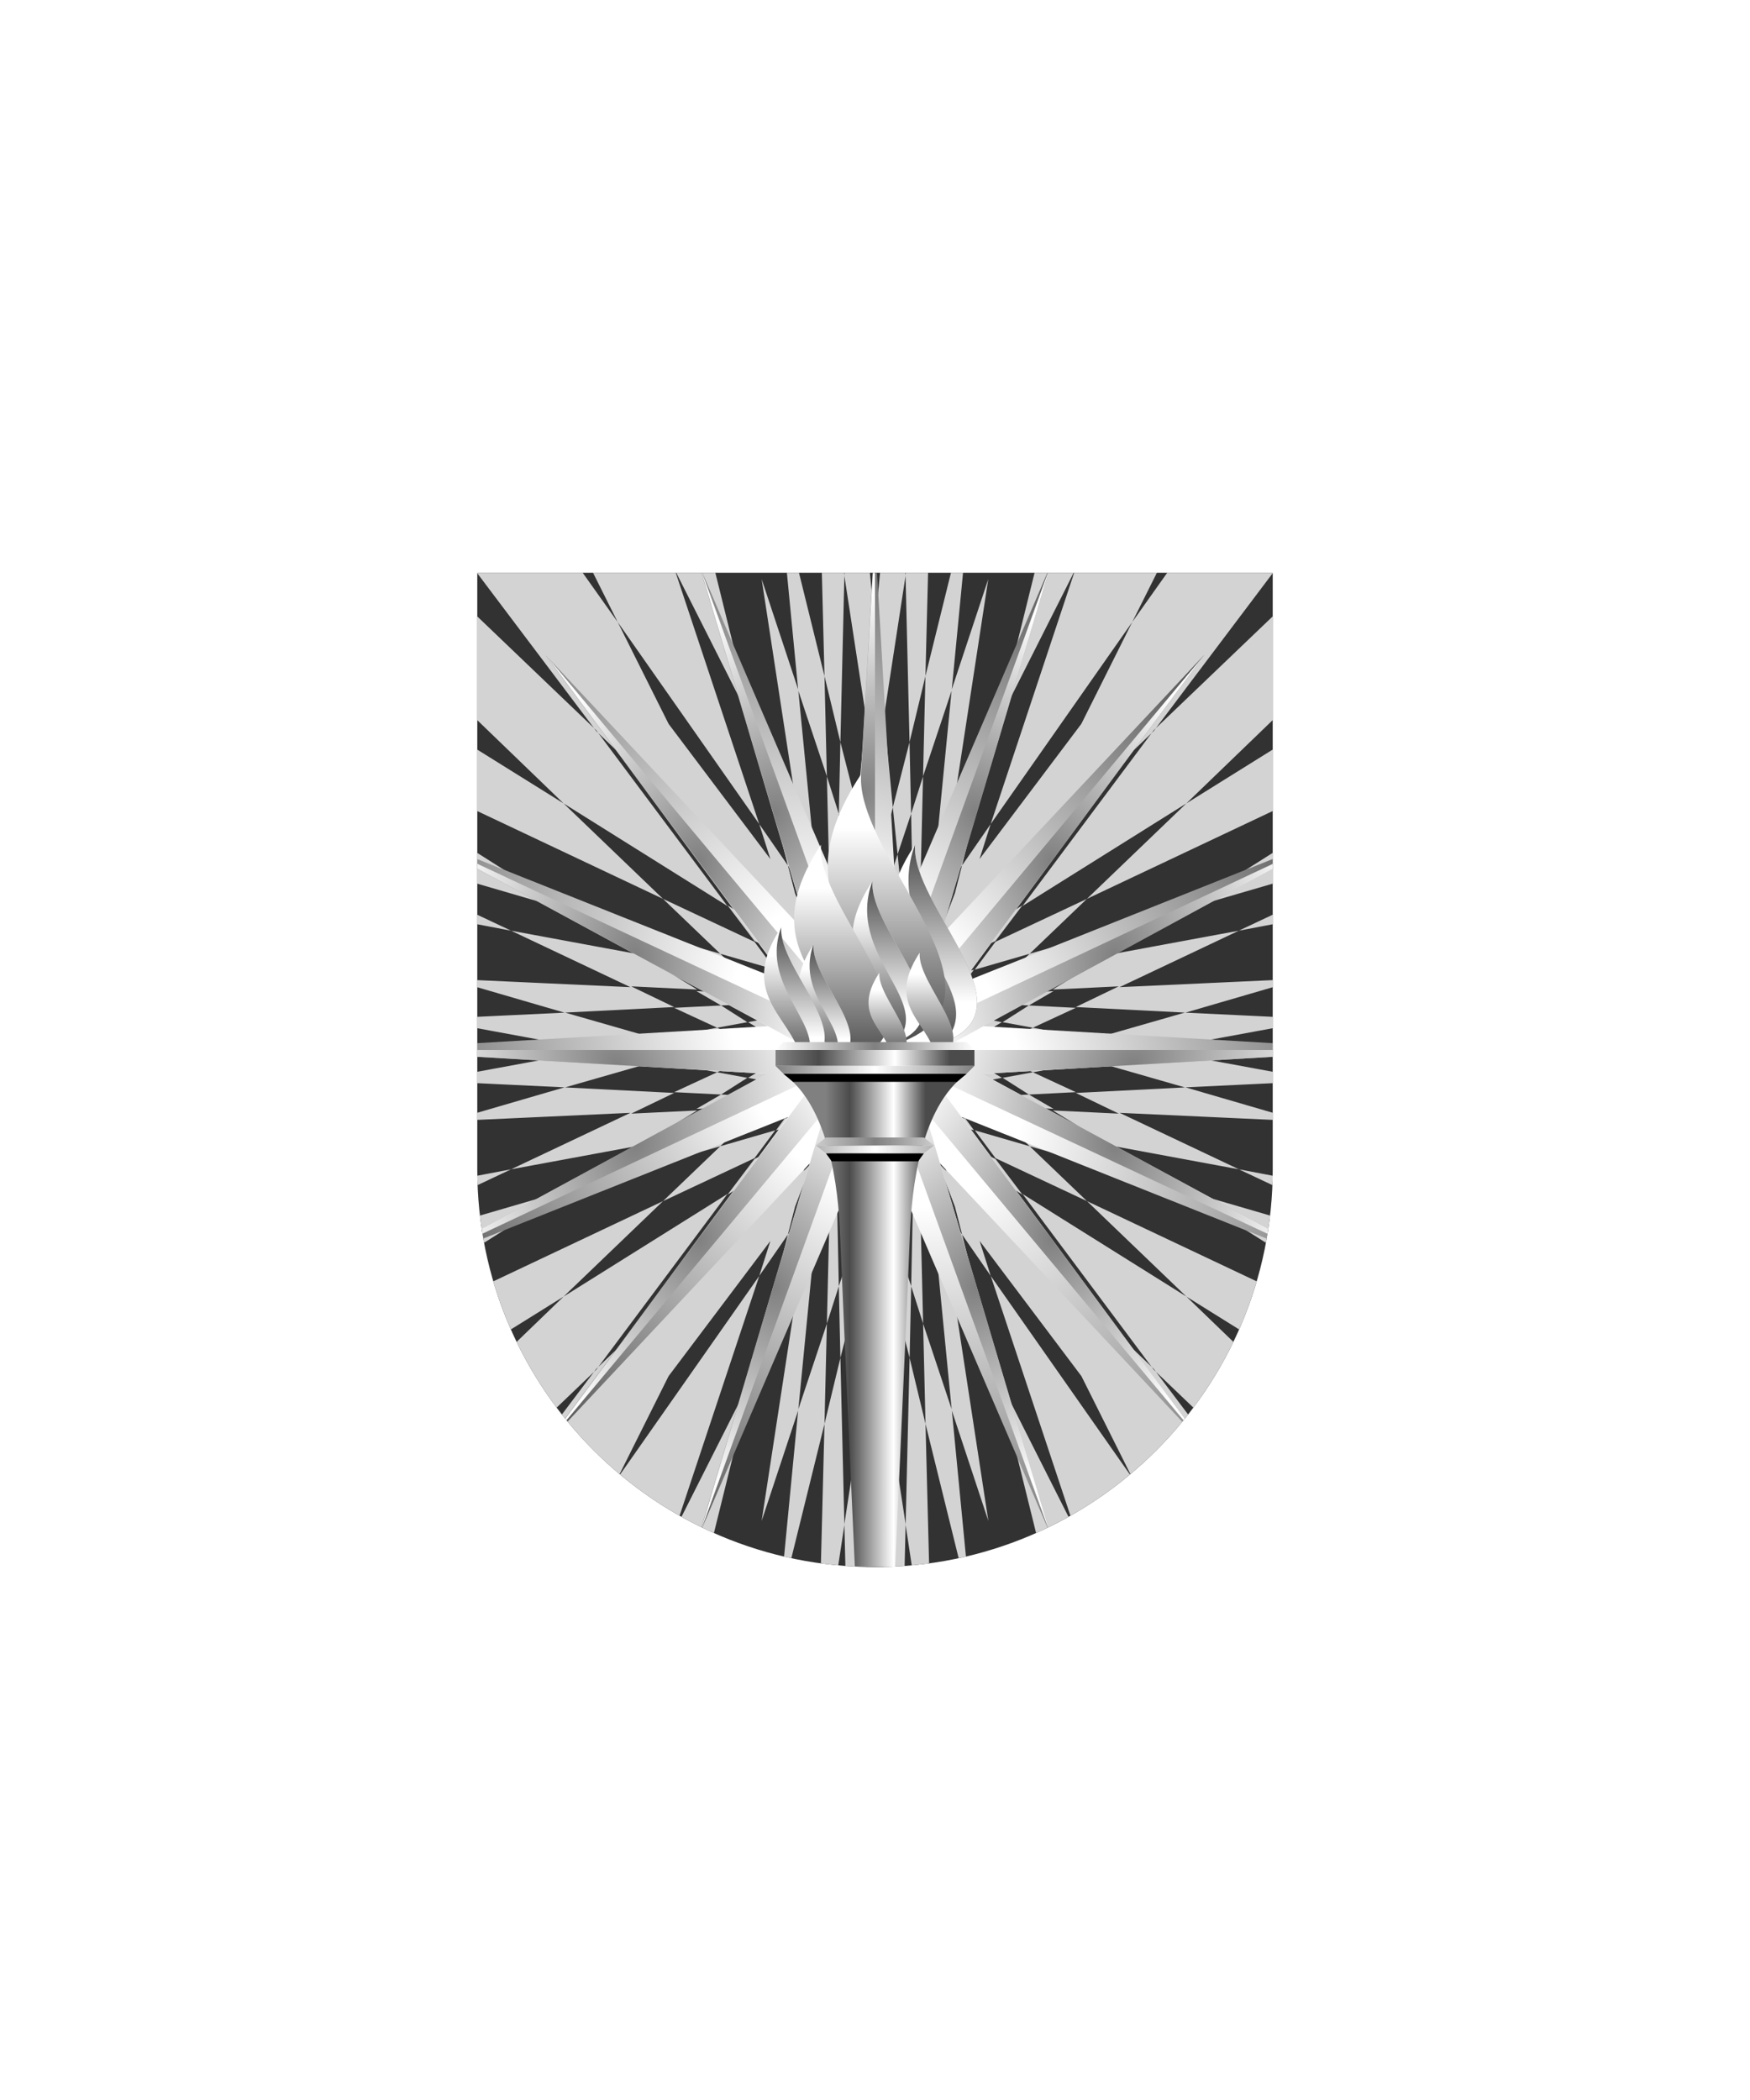 <svg xmlns="http://www.w3.org/2000/svg" xmlns:xlink="http://www.w3.org/1999/xlink" viewBox="0 0 220 264"><symbol id="fi229-c" viewBox="-32.7 -31 66.5 83.1"><path d="m28.8-16.8-.9 1.3.1 5.4 1.2-2.4.7 7.1.9-2.8-.9-5.8-.7 1.4-.4-4.2zm-10.3 46L23-.2l2-4-1.9 19.5-4.6 13.9zm8.2-24.8L26.4 17l-5.7 23.1 2.4-24.9 3.6-10.8zM13.4-24.4l6.4.3-1.3 1.2 4.1-.2-1.2 1.6-5.5 1 2.6-2.5-8.2.4 3.1-1.8zm-.5-2.8-7.6-1.4 4.9-1.4 5.4 1.6-2.7 1.2zm0 0 3.8.7-3.3 2.1-5.9-.3 5.4-2.5zm17.9 19 1.2-3.6.7 3-1.3 5.1-.6-4.5zM28.2-.3l-1.5 4.7.3-12.5 1-2 .2 9.8zm-2.4-12.3 1.3-1.9-.1 6.4-2 3.9.8-8.4zm2.6 21.3.5 21-3.4 22.5.9-35.2 2-8.3-.2-9 1.7-5.1.6 5.9-2.1 8.2zm4.3 15.2-1.4 14.3-2.1 3.9-.3-12.5L31.6 12 30.5.5l1-4.2 1.3 8.2-1.1 7.6 1 11.8zM18.2-1.6 7.7 30H-2.7l3.1-6.2L18.2-1.6zm-4-10.3L-2.3 10.2-20.9 28l.4-13.4L-6.4 1l20.6-12.9zm-43.1 4.4.6-4.6L-13-15l-15.9 7.5zM-6.4 1-21 10.1l-.4-8.1L6.1-11-6.4 1zm-15-3.6 1.1-5.6 14.4-4.2-15.5 9.8zm28.9-22L2.1-22l8.3-.4L3.2-18l12.7-2.4-2.6 2.5-19.2 5.5L3.2-18-13-15l15-7.1-34.8 1.6 3.5 1.9 23-6.7 13.8.7zm-2.2-4-11.5 3.3-23-1.1 1.3 1.1L-2.4-30l7.7 1.4zm19.3 17.8L23-.2l-5.6 11 4.4-17.6 2.8-4zm-9-17.7zM3 5l-5.3 5.1-15 19.9H-4l4.4-6.2L6.8 11 19.6-6l-1.4 4.4 3.6-5.2.9-3.5 2.1-5.5-1 1 .2-.9.9-.3-.1.2.3-.3.3-.1-.8 5.4 1.2-1.7.4-3.9 1-.3-.1 2.3.7-1v-1.3l.9-.2v.2l.1-.2.5-.1.5 3.1 1-2 1 4.2.7-2.3-1.1-3.2h2.1V-31h-9.9v1.8l-1.3-.8-1.5.9 2.7 1.3v.1l-1.3 1.2 1.1.3-.1.9-2-.4-1.6 1.5 3.4.2v.2l-.4.8h.4l-.3 1.4-1.3.2-1.1 1.5 2.2-.6-.5 1.4-.4.9-4 1.9-3.4 4.5 1.1-.7L3 5zm27.7-22.2h.9L31-16l-.3-1.2zM16.2-7.6l3.6-6.1 2.8-1.5-.7 2.1-5.7 5.5zm-5.4 45.2-9.2 4.6 15.8-31.3-6.6 26.7zm10.1-66.7-2.3 1.5 3.8 1.1-.9.9-4.7-.9 1.8-1.1-2.9-.9L19-30l1.9.9zm-.7 9.2-2.6 3.5L6.1-11l7.2-6.9 6.9-2z" fill="#d3d3d3"/></symbol><path d="M60 72v75c0 27.6 22.4 50 50 50s50-22.4 50-50V72H60z" fill="#323232" id="fi229-a"/><clipPath id="fi229-b"><use overflow="visible" xlink:href="#fi229-a"/></clipPath><g clip-path="url(#fi229-b)"><use height="83.1" overflow="visible" transform="matrix(1 0 0 -1 77.25 102)" width="66.5" x="-32.7" xlink:href="#fi229-c" y="-31"/><use height="83.1" overflow="visible" transform="rotate(180 71.37 51)" width="66.5" x="-32.7" xlink:href="#fi229-c" y="-31"/><use height="83.1" overflow="visible" transform="translate(77.25 162)" width="66.5" x="-32.7" xlink:href="#fi229-c" y="-31"/><use height="83.1" overflow="visible" transform="matrix(-1 0 0 1 142.75 162)" width="66.5" x="-32.7" xlink:href="#fi229-c" y="-31"/></g><defs><linearGradient gradientUnits="userSpaceOnUse" id="h94-a" x1="2.96" x2="2.96" y1="13.48"><stop offset="0" stop-color="#4b4b4b"/><stop offset="0.8" stop-color="#fff"/></linearGradient><linearGradient id="h94-b" x1="3.58" x2="3.58" xlink:href="#h94-a" y1="0" y2="13.48"/><radialGradient cx="21.56" cy="1.26" gradientTransform="translate(39.18 -11.27) rotate(140.18) scale(1 1.31)" gradientUnits="userSpaceOnUse" id="h94-c" r="15.27"><stop offset="0" stop-color="gray"/><stop offset="1" stop-color="#fff"/></radialGradient><clipPath id="h94-d"><path d="M160,72v75a50,50,0,0,1-100,0V72Z" fill="none"/></clipPath><filter id="h94-e" name="shadow"><feDropShadow dx="0" dy="2" stdDeviation="0"/></filter><radialGradient cx="109.98" cy="132" gradientTransform="translate(305.48 194.76) rotate(140.18) scale(1 1.31)" gradientUnits="userSpaceOnUse" id="h94-f" r="64.68"><stop offset="0.25" stop-color="#fff"/><stop offset="1" stop-color="#4b4b4b"/></radialGradient><linearGradient gradientUnits="userSpaceOnUse" id="h94-g" x1="103.81" x2="116.35" y1="171.8" y2="171.8"><stop offset="0" stop-color="gray"/><stop offset="0.24" stop-color="#4b4b4b"/><stop offset="0.68" stop-color="#fff"/><stop offset="1" stop-color="#4b4b4b"/></linearGradient><linearGradient id="h94-h" x1="97.72" x2="119.44" xlink:href="#h94-g" y1="133" y2="133"/><linearGradient gradientUnits="userSpaceOnUse" id="h94-i" x1="97.5" x2="122.5" y1="139.5" y2="139.5"><stop offset="0" stop-color="gray"/><stop offset="0.5" stop-color="#fff"/><stop offset="1" stop-color="gray"/></linearGradient><linearGradient gradientUnits="userSpaceOnUse" id="h94-j" x1="97.5" x2="122.5" y1="137.5" y2="137.5"><stop offset="0" stop-color="#fff"/><stop offset="0.5" stop-color="gray"/><stop offset="1" stop-color="#fff"/></linearGradient><symbol id="h94-k" viewBox="0 0 43.12 2.52"><polygon fill="url(#h94-c)" points="0 0 43.12 0 43.12 2.52 0 0"/></symbol><symbol id="h94-aa" viewBox="0 0 5.92 13.48"><path d="M1.68,0c-4.63,7,1.76,9,2,13.48C9.8,11.19,1.38,4.17,1.68,0Z" fill="url(#h94-a)"/><path d="M1.68,0c-2.3,6.18,5.2,10.06,2,13.48C9.8,11.19,1.38,4.17,1.68,0Z" fill="url(#h94-b)"/></symbol></defs><g clip-path="url(#h94-d)"><g filter="url(#h94-e)"><polygon fill="url(#h94-f)" points="123.45 135 174.66 132 123.45 129 168.56 104.58 120.9 123.58 151.4 82.32 118.16 117.75 132.02 71.2 112.82 115.83 109.98 67.32 107.14 115.83 87.95 71.2 101.8 117.76 68.56 82.32 99.06 123.57 51.41 104.58 96.52 129 45.3 132 96.52 135 51.41 159.43 99.06 140.43 68.57 181.68 101.8 146.25 87.95 192.81 107.14 148.16 109.98 196.68 112.82 148.16 132.02 192.81 118.17 146.25 151.39 181.68 120.9 140.42 168.56 159.43 123.45 135"/><use height="2.52" transform="translate(45.31 132) scale(1.5)" width="43.12" xlink:href="#h94-k"/><use height="2.52" transform="translate(110 67.31) rotate(90) scale(1.5)" width="43.12" xlink:href="#h94-k"/><use height="2.52" transform="translate(51.41 104.56) rotate(25.1) scale(1.5)" width="43.12" xlink:href="#h94-k"/><use height="2.52" transform="matrix(0.96, 1.15, -1.15, 0.96, 68.58, 82.3)" width="43.12" xlink:href="#h94-k"/><use height="2.52" transform="translate(87.97 71.17) rotate(70.09) scale(1.5)" width="43.12" xlink:href="#h94-k"/><use height="2.52" transform="matrix(-1.5, 0, 0, 1.5, 174.69, 132)" width="43.12" xlink:href="#h94-k"/><use height="2.52" transform="matrix(-1.36, 0.64, 0.64, 1.36, 168.59, 104.56)" width="43.12" xlink:href="#h94-k"/><use height="2.52" transform="matrix(-0.96, 1.15, 1.15, 0.96, 151.42, 82.3)" width="43.12" xlink:href="#h94-k"/><use height="2.52" transform="matrix(-0.51, 1.41, 1.41, 0.51, 132.03, 71.17)" width="43.12" xlink:href="#h94-k"/><use height="2.52" transform="translate(110 196.7) rotate(-90) scale(1.5)" width="43.12" xlink:href="#h94-k"/><use height="2.52" transform="translate(168.59 159.44) rotate(-154.9) scale(1.5)" width="43.12" xlink:href="#h94-k"/><use height="2.52" transform="matrix(-0.96, -1.15, 1.15, -0.96, 151.42, 181.7)" width="43.12" xlink:href="#h94-k"/><use height="2.52" transform="translate(132.03 192.83) rotate(-109.91) scale(1.5)" width="43.12" xlink:href="#h94-k"/><use height="2.52" transform="matrix(1.36, -0.64, -0.64, -1.36, 51.41, 159.44)" width="43.12" xlink:href="#h94-k"/><use height="2.52" transform="matrix(0.96, -1.15, -1.15, -0.96, 68.58, 181.7)" width="43.12" xlink:href="#h94-k"/><use height="2.52" transform="matrix(0.51, -1.41, -1.41, -0.51, 87.97, 192.83)" width="43.12" xlink:href="#h94-k"/><use height="13.48" transform="translate(111.93 106.19) scale(1.84)" width="5.93" xlink:href="#h94-aa"/><use height="13.48" transform="translate(104.04 97.33) scale(2.5)" width="5.93" xlink:href="#h94-aa"/><use height="13.48" transform="translate(107.15 110.78) scale(1.5)" width="5.93" xlink:href="#h94-aa"/><use height="13.48" transform="translate(99.82 106.19) scale(2.01)" width="5.93" xlink:href="#h94-aa"/><use height="13.48" transform="translate(100.41 118.75) scale(1.1)" width="5.93" xlink:href="#h94-aa"/><use height="13.48" transform="translate(113.93 119.77)" width="5.93" xlink:href="#h94-aa"/><use height="13.48" transform="translate(96.04 116.57) scale(1.29)" width="5.93" xlink:href="#h94-aa"/><use height="13.48" transform="translate(109.18 122.29) scale(0.81)" width="5.93" xlink:href="#h94-aa"/><path d="M98.5,135c5.85,4.18,6.88,14.78,7.09,19.75.42,10.44,2.41,53.84,2.41,53.84h4s2-43.4,2.41-53.84c.21-5,1.24-15.57,7.09-19.75Z" fill="url(#h94-g)"/><rect fill="url(#h94-h)" height="2" width="25" x="97.5" y="132"/><path d="M117.42,144l-1.28,1h-12.3l-1.27-1ZM97.5,134l1,1h23l1-1Z" fill="url(#h94-i)"/><path d="M115.42,146H104.56l-.72-1h12.3ZM98.5,135l1.19,1h20.62l1.19-1Z"/><path d="M102.57,144l1.27-1h12.3l1.28,1Zm19.93-12-1-1h-23l-1,1Z" fill="url(#h94-j)"/></g></g></svg>